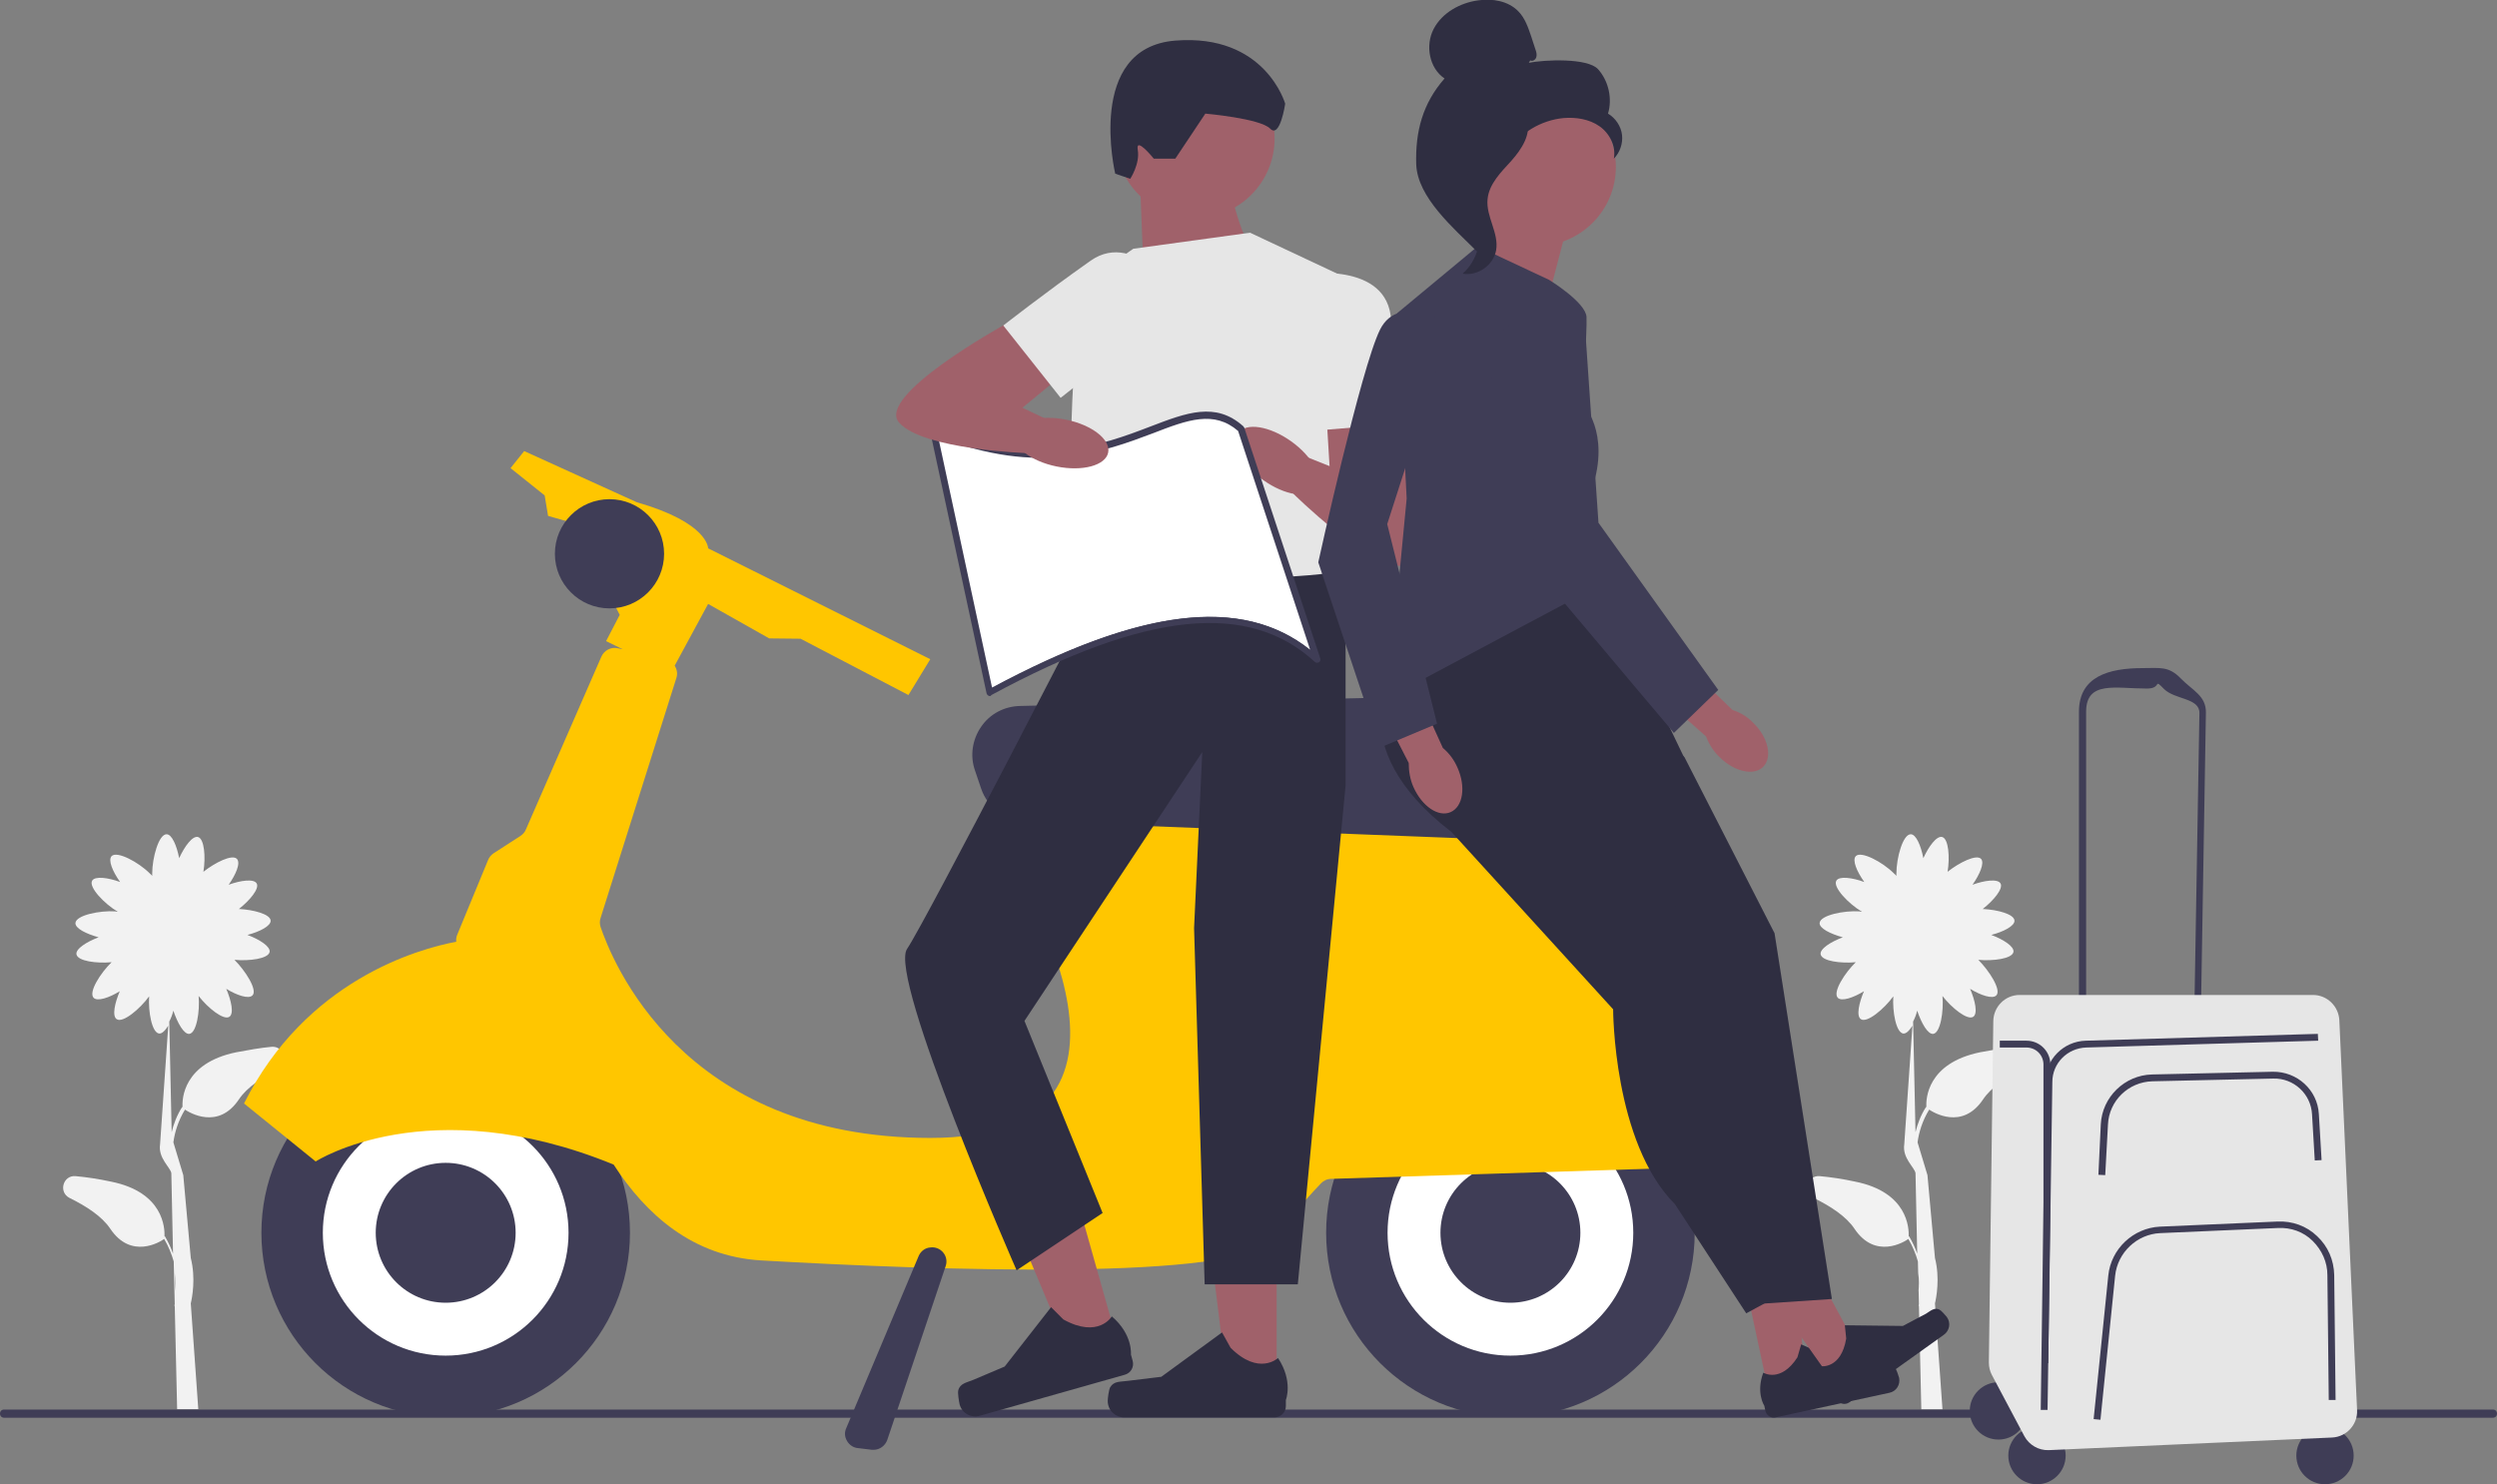 <?xml version="1.0" encoding="utf-8"?>
<!-- Generator: Adobe Illustrator 28.3.0, SVG Export Plug-In . SVG Version: 6.00 Build 0)  -->
<svg version="1.1" id="レイヤー_1" xmlns="http://www.w3.org/2000/svg" xmlns:xlink="http://www.w3.org/1999/xlink" x="0px"
	 y="0px" viewBox="0 0 731.7 435" style="enable-background:new 0 0 731.7 435;" xml:space="preserve">
<rect x="0" y="0" width="731.7" height="435" fill="#808080" stroke="none"/>
<style type="text/css">
	.st0{fill:#F2F2F2;}
	.st1{fill:#3F3D56;}
	.st2{fill:#FFFFFF;}
	.st3{fill:#FFC600;}
	.st4{fill:#A0616A;}
	.st5{fill:#2F2E41;}
	.st6{fill:#E6E6E6;}
</style>
<path class="st0" d="M79.5,306.8c-3.2,0.3-6.6,0.9-10.3,1.6c-15.5,3.2-15.9,13.7-15.7,16.1l-0.1-0.1c-1.6,2.5-2.5,5-3.1,7.4
	l-0.7-32.4c0.5-1,0.9-2,1.2-3.2c1.2,3.6,3.1,7,4.7,6.8c2.1-0.3,3.1-6.6,2.7-11.1c2.7,3.5,7.3,7.2,9,6.1c1.4-0.9,0.6-4.7-0.9-8.2
	c3.1,1.9,6.6,3.1,7.7,1.9c1.5-1.6-2.1-7.2-5.3-10.4c4.3,0.4,9.9-0.3,10.3-2.3c0.3-1.6-3-3.7-6.5-5c3.5-0.9,6.9-2.6,6.8-4.2
	c-0.1-1.9-5.1-3.2-9.3-3.4c3.2-2.5,6.1-6,5.2-7.5c-0.8-1.4-4.7-0.9-8.2,0.4c2.1-3,3.6-6.4,2.4-7.6c-1.4-1.4-6.4,1.1-9.8,3.8
	c0.7-4.3,0.3-9.7-1.6-10.2c-1.6-0.4-3.9,2.7-5.5,6.2c-0.7-3.6-2.1-7-3.7-7c-2.3,0-4.2,6.9-4.2,11.5c0,0.3,0,0.5,0,0.7
	c-0.2-0.3-0.5-0.5-0.8-0.8c-3.2-3.2-9.5-6.6-11.1-5c-1.1,1.2,0.3,4.5,2.5,7.6c-3.5-1.3-7.4-1.8-8.2-0.4c-1.1,1.9,3.6,6.8,7.5,9.1
	c-0.2,0-0.5,0-0.7-0.1c-4.5-0.3-11.5,1.1-11.7,3.4c-0.1,1.6,3.2,3.2,6.8,4.2c-3.5,1.3-6.8,3.4-6.5,5c0.4,2,5.9,2.7,10.3,2.3
	c-3.2,3.1-6.8,8.7-5.3,10.4c1.1,1.2,4.6,0,7.7-1.9c-1.5,3.5-2.3,7.3-0.9,8.2c1.8,1.2,6.8-3,9.5-6.7c-0.3,4.5,0.8,10.6,2.9,10.9
	c0.9,0.1,1.8-0.9,2.7-2.3l-2.4,34.8c-0.6,4,3,6.7,3.3,8.4l0.5,23.6c-0.6-1.7-1.4-3.4-2.4-5.1l-0.1,0.1c0.1-2.4-0.2-13-15.7-16.1
	c-3.7-0.8-7.1-1.3-10.3-1.6c-3.7-0.4-5.2,4.7-1.8,6.4c4.9,2.4,9.5,5.4,11.9,9c6.1,9.1,14.6,3.9,15.8,3c1.3,2.2,2.2,4.5,2.8,6.6
	l0.3,12.5c-0.1,0.3-0.1,0.5-0.1,0.5l0.1,0l0.7,30.3l6.2,0l-2.2-31c0.4-1.7,1.5-7.4,0-13.3l-2.2-24.3l0,0c0,0,0.1,0.6,0,0l-2.9-9.6
	c0.4-3,1.4-6.3,3.4-9.6c1.2,0.8,9.7,6.1,15.8-3c2.4-3.6,7-6.6,11.9-9C84.7,311.5,83.2,306.4,79.5,306.8L79.5,306.8L79.5,306.8z
	 M51.3,378.4l-0.1-5.3C51.4,375.1,51.4,376.9,51.3,378.4z"/>
<path class="st1" d="M0,414.3c0,0.7,0.5,1.2,1.2,1.2h729.3c0.7,0,1.2-0.5,1.2-1.2s-0.5-1.2-1.2-1.2H1.2C0.5,413.1,0,413.6,0,414.3z"
	/>
<g>
	<circle class="st1" cx="442.6" cy="361.3" r="54"/>
	<circle class="st2" cx="442.6" cy="361.3" r="36"/>
	<circle class="st1" cx="442.6" cy="361.3" r="20.5"/>
	<circle class="st1" cx="130.6" cy="361.3" r="54"/>
	<circle class="st2" cx="130.6" cy="361.3" r="36"/>
	<path class="st3" d="M516.5,335.7c-7-17.7-31.6-71.9-75.4-89.8c-0.3-0.1-0.7-0.2-1-0.3l-140.4-20.1c-2.3-0.3-4.5,1.2-4.8,3.6
		l-2.5,15.2c-0.2,1,0,2.1,0.6,3c7.1,11.1,52.8,86.2-20.4,86.2S179.2,281,176,271.7c-0.3-0.9-0.3-1.8,0-2.7l22.2-70.3
		c0.4-1.2,0.2-2.5-0.5-3.6l9.8-18.1l17.9,10.1l9.2,0.1l31.6,16.5l6.4-10.5l-65.1-32.5c0,0,0.1-7.5-20.9-13.5l-33-15l-4,5l10,8l1,6
		l7,2l14,27l-4,7.7l4.9,2.4l-1.4-0.3c-2-0.5-4.1,0.6-4.9,2.5l-22.1,50.6c-0.3,0.8-0.9,1.4-1.6,1.9l-7.9,5.1c-0.7,0.5-1.3,1.2-1.6,2
		l-9,21.8c-0.3,0.7-0.4,1.4-0.3,2.1c-11.2,2.1-44.1,11.3-62.2,47.4l21,17c0,0,32.9-21.3,87.3,0.9c9.5,14.7,23.2,26.9,43.2,28.1
		c52.5,3,139.5,6,149.5-6c7.3-8.8,12.4-14.3,14.6-16.6c0.8-0.8,1.8-1.3,3-1.3l122.4-3.9C515.6,341.5,517.5,338.4,516.5,335.7
		L516.5,335.7z"/>
	<circle class="st1" cx="178.6" cy="162.3" r="16"/>
	<path class="st1" d="M434.8,245.9c-0.2,0-0.4,0-0.6,0l-133.8-5.2c-5.9-0.2-11-4-12.9-9.6l-1.8-5.3c-1.5-4.3-0.8-9,1.8-12.8
		c2.6-3.8,6.8-6,11.4-6.1l138.2-3.2c4.3-0.1,8.4,1.7,11.2,5s3.9,7.6,3.1,11.9l-2.6,13.7C447.5,241.1,441.6,245.9,434.8,245.9
		L434.8,245.9z"/>
	<circle class="st1" cx="130.6" cy="361.3" r="20.5"/>
	<path class="st1" d="M488.6,303c-3.2,0-6.2-1.7-7.9-4.7L470.5,280c-1.6-2.9-1.5-6.3,0.2-9.1c1.8-2.8,4.8-4.4,8.1-4.2l18.4,0.9
		c3.4,0.2,6.5,2.3,7.8,5.5l5.4,12.7c1,2.3,1,4.9-0.1,7.2c-1,2.3-2.9,4-5.3,4.9l-13.6,4.7C490.5,302.8,489.5,303,488.6,303L488.6,303
		z"/>
	<path class="st1" d="M256,424.9c-0.1,0-0.3,0-0.5,0l-4.1-0.5c-1.3-0.1-2.5-0.9-3.2-2.1s-0.8-2.5-0.2-3.8l21.2-50.4l0.5,0.2
		l-0.5-0.2c0.6-1.4,1.9-2.4,3.4-2.5c1.5-0.2,2.9,0.4,3.8,1.5c0.9,1.1,1.2,2.6,0.7,4L260,422C259.4,423.7,257.8,424.9,256,424.9
		L256,424.9z"/>
</g>
<path class="st4" d="M366.3,72.9c0,0-7.8-15.5-6.2-29.5l-25.9,13.4l1,25.4L366.3,72.9L366.3,72.9z"/>
<circle class="st4" cx="350.2" cy="40.6" r="23.3"/>
<g>
	<polygon class="st4" points="374.1,406.9 359.8,406.9 353,352 374.1,352 	"/>
	<path class="st5" d="M325.3,406.6L325.3,406.6c-0.4,0.8-0.7,3.2-0.7,4l0,0c0,2.7,2.2,4.8,4.8,4.8h44.1c1.8,0,3.3-1.5,3.3-3.3v-1.8
		c0,0,2.2-5.5-2.3-12.3c0,0-5.6,5.3-13.9-3l-2.5-4.5l-17.8,13l-9.9,1.2C328.3,405,326.4,404.7,325.3,406.6L325.3,406.6L325.3,406.6
		L325.3,406.6z"/>
</g>
<path class="st6" d="M332.1,72.9l34.2-4.7l26.4,12.4l1.5,96.3c0,0-65,7.8-75.2-2.3s-2.5-90.9-2.5-90.9L332.1,72.9L332.1,72.9
	L332.1,72.9z"/>
<path class="st5" d="M344.4,46.5h-6.3c0,0-5.4-6.7-4.7-2.6s-2.2,8.5-2.2,8.5l-4.4-1.5c0,0-8.8-36.9,17.6-39s32.2,18.5,32.2,18.5
	s-1.5,10.3-4.4,7.3s-19-4.4-19-4.4L344.4,46.5L344.4,46.5L344.4,46.5z"/>
<g>
	<polygon class="st4" points="327.8,394.6 314.1,398.5 292.7,347.5 312.9,341.8 	"/>
	<path class="st5" d="M280.8,407.5L280.8,407.5c-0.2,0.8,0.2,3.2,0.4,4.1l0,0c0.7,2.6,3.4,4.1,6,3.3l42.4-12
		c1.8-0.5,2.8-2.3,2.3-4.1l-0.5-1.8c0,0,0.6-5.9-5.6-11.2c0,0-3.9,6.6-14.2,0.9l-3.6-3.6l-13.6,17.4l-9.2,3.9
		C283.3,405.2,281.3,405.4,280.8,407.5L280.8,407.5L280.8,407.5L280.8,407.5L280.8,407.5z"/>
</g>
<path class="st5" d="M389.6,167.7l4.7,14.1v48.4l-14,146.2h-27.3l-3.1-104.4l2.4-51.6l-52.1,78.8l22.9,56.3l-25.2,16.8
	c0,0-37.7-85.9-32.1-94.2c5.6-8.3,56.2-106.6,56.2-106.6S389.6,169.2,389.6,167.7L389.6,167.7L389.6,167.7L389.6,167.7z"/>
<g>
	<path class="st4" d="M403.6,111.7l7.5,12.3c0,0,10.6,41.7,0,41.9S379,144.7,379,144.7l2.8-11.2l7.8,3.1l-1.5-24.9L403.6,111.7
		L403.6,111.7L403.6,111.7z"/>
	<path class="st6" d="M380.3,80.5c0,0,24.9-4.4,27.2,11.9c2.3,16.3,3.6,31.7,3.6,31.7l-26.9,2.2L380.3,80.5
		C380.3,80.5,380.3,80.5,380.3,80.5z"/>
	<ellipse transform="matrix(0.58 -0.815 0.815 0.58 47.03 361.573)" class="st4" cx="374.2" cy="135.2" rx="7" ry="14"/>
</g>
<path class="st0" d="M590.5,306.8c-3.2,0.3-6.6,0.9-10.3,1.6c-15.5,3.2-15.9,13.7-15.7,16.1l-0.1-0.1c-1.6,2.5-2.5,5-3.1,7.4
	l-0.7-32.4c0.5-1,0.9-2,1.2-3.2c1.2,3.6,3.1,7,4.7,6.8c2.1-0.3,3.1-6.6,2.7-11.1c2.7,3.5,7.3,7.2,9,6.1c1.4-0.9,0.6-4.7-0.9-8.2
	c3.1,1.9,6.6,3.1,7.7,1.9c1.5-1.6-2.1-7.2-5.3-10.4c4.3,0.4,9.9-0.3,10.3-2.3c0.3-1.6-3-3.7-6.5-5c3.5-0.9,6.9-2.6,6.8-4.2
	c-0.1-1.9-5-3.2-9.3-3.4c3.2-2.5,6.1-6,5.2-7.5c-0.8-1.4-4.7-0.9-8.2,0.4c2.1-3,3.6-6.4,2.5-7.6c-1.4-1.4-6.4,1.1-9.8,3.8
	c0.7-4.3,0.3-9.7-1.6-10.2c-1.6-0.4-3.9,2.7-5.5,6.2c-0.7-3.6-2.1-7-3.7-7c-2.3,0-4.2,6.9-4.2,11.5c0,0.3,0,0.5,0,0.7
	c-0.2-0.3-0.5-0.5-0.8-0.8c-3.2-3.2-9.5-6.6-11.1-5c-1.1,1.2,0.3,4.5,2.5,7.6c-3.5-1.3-7.4-1.8-8.2-0.4c-1.1,1.9,3.6,6.8,7.5,9.1
	c-0.2,0-0.5,0-0.7-0.1c-4.5-0.3-11.5,1.1-11.7,3.4c-0.1,1.6,3.2,3.2,6.8,4.2c-3.5,1.3-6.8,3.4-6.5,5c0.4,2,5.9,2.7,10.3,2.3
	c-3.2,3.1-6.8,8.7-5.3,10.4c1.1,1.2,4.6,0,7.7-1.9c-1.5,3.5-2.3,7.3-0.9,8.2c1.8,1.2,6.8-3,9.5-6.7c-0.3,4.5,0.8,10.6,2.9,10.9
	c0.9,0.1,1.8-0.9,2.7-2.3l-2.4,34.8c-0.6,4,3,6.7,3.3,8.4l0.5,23.6c-0.6-1.7-1.4-3.4-2.4-5.1l-0.1,0.1c0.1-2.4-0.2-13-15.7-16.1
	c-3.7-0.8-7.1-1.3-10.3-1.6c-3.7-0.4-5.2,4.7-1.8,6.4c4.9,2.4,9.5,5.4,11.9,9c6.1,9.1,14.6,3.9,15.8,3c1.3,2.2,2.2,4.5,2.8,6.6
	l0.3,12.5c-0.1,0.3-0.1,0.5-0.1,0.5l0.1,0l0.7,30.3l6.2,0l-2.2-31c0.4-1.7,1.5-7.4,0-13.3l-2.2-24.3l0,0c0,0,0.1,0.6,0,0l-2.9-9.6
	c0.4-3,1.4-6.3,3.4-9.6c1.2,0.8,9.7,6.1,15.8-3c2.4-3.6,7-6.6,11.9-9C595.7,311.5,594.2,306.4,590.5,306.8L590.5,306.8L590.5,306.8z
	 M562.2,378.4l-0.1-5.3C562.4,375.1,562.3,376.9,562.2,378.4z"/>
<g>
	<polygon class="st4" points="518.5,409.1 529.3,406.8 525.4,364.2 509.6,367.6 	"/>
	<path class="st5" d="M555.3,400.9L555.3,400.9c0.5,0.5,1,2.3,1.2,2.9l0,0c0.4,2-0.8,4-2.9,4.4l-33.3,7.2c-1.4,0.3-2.7-0.6-3-2
		l-0.3-1.4c0,0-2.5-3.8-0.3-9.7c0,0,5.1,3.1,10-4.5l1.1-3.8l15.6,6.9l7.6-0.7C552.7,400.2,554.1,399.6,555.3,400.9L555.3,400.9
		L555.3,400.9L555.3,400.9z"/>
</g>
<g>
	<polygon class="st4" points="537.7,405.8 546.7,399.5 526.4,361.9 513.2,371.2 	"/>
	<path class="st5" d="M568.3,383.8L568.3,383.8c0.6,0.3,1.8,1.7,2.2,2.2l0,0c1.2,1.7,0.8,4-0.9,5.2L541.9,411
		c-1.2,0.8-2.7,0.5-3.5-0.6l-0.8-1.2c0,0-3.8-2.5-4-8.8c0,0,5.9,0.9,7.4-8.1l-0.4-3.9l17,0.2l6.8-3.6
		C565.7,384.2,566.8,383.1,568.3,383.8L568.3,383.8L568.3,383.8L568.3,383.8z"/>
</g>
<path class="st5" d="M408.6,195.5c0,0-16.7,22.7,16.7,48.3l68.2-21.8l-24.4-50.8l-21.6-11.8L408.6,195.5L408.6,195.5L408.6,195.5z"
	/>
<polyline class="st5" points="493.6,221.9 520,273.5 536.8,380.7 515.9,382.1 495,280.4 458,225.4 483.8,213.6 "/>
<path class="st5" d="M425.3,227.6v16.2l47.4,52c0,0,0,39,18.1,57.1l20.9,32l18.1-9.8l-26.5-93.3L456,220.5L425.3,227.6L425.3,227.6
	L425.3,227.6z"/>
<path class="st4" d="M459,67.1l-8.9,34l-34-6.7c0,0,23.7-24.5,20.4-35.6L459,67.1L459,67.1L459,67.1z"/>
<path class="st1" d="M433,72.2l20.9,9.8c0,0,10.8,6.6,11,10.9s-1.2,25.3-1.2,25.3s8.4,8.4,2.8,25.1l2.8,27.9l-62.7,33.4l5.6-58.5
	l-2.8-54.3L433,72.2L433,72.2L433,72.2z"/>
<g>
	<path id="uuid-a736fb77-ebf6-42b0-8b8a-4fdda1f3d2e9-210" class="st4" d="M414.2,230.7c2.5,5.6,7.3,8.9,10.9,7.3s4.5-7.4,2-13
		c-1-2.3-2.4-4.2-4.3-5.8l-10.7-23.6l-11,5.2l11.7,22.8C412.8,226,413.2,228.5,414.2,230.7L414.2,230.7z"/>
	<path class="st1" d="M425.3,95.2c0,0-15.3-9.8-20.9,1.4s-18.1,68.2-18.1,68.2l18.1,54.3l16.7-7l-14.6-58.5L425.3,95.2L425.3,95.2
		L425.3,95.2z"/>
</g>
<g>
	<path id="uuid-58a199b9-e878-46e4-8346-6749f3d4d3cf-211" class="st4" d="M503.9,221.9c4.3,4.3,10.1,5.6,12.8,2.8s1.5-8.5-2.9-12.8
		c-1.7-1.8-3.8-3.1-6.1-3.8L489,190l-8.3,8.9l19.2,16.9C500.8,218.1,502.1,220.2,503.9,221.9L503.9,221.9L503.9,221.9z"/>
	<path class="st1" d="M464.2,91.9c0,0-26.7-1.1-27.8,11.3c-1.1,12.4,17.2,67.8,17.2,67.8l36.9,43.8l13-12.6l-35.1-49L464.2,91.9
		L464.2,91.9z"/>
</g>
<g>
	<path class="st2" d="M386,192.4l-22.3-67.7c-18-15.9-37.6,22.4-90.1,0.7l16.5,76.6C329.8,180.5,364,172.1,386,192.4z"/>
	<path class="st1" d="M290.1,204c-0.1,0-0.3,0-0.4-0.1c-0.3-0.1-0.5-0.4-0.6-0.7l-16.5-76.6c-0.1-0.4,0-0.7,0.3-1
		c0.3-0.2,0.7-0.3,1-0.2c29.8,12.3,49.1,5,63.2-0.4c10.7-4.1,19.1-7.3,27.2-0.1c0.1,0.1,0.2,0.3,0.3,0.4l22.3,67.7
		c0.1,0.4,0,0.9-0.4,1.1c-0.4,0.2-0.9,0.2-1.2-0.1c-19.4-17.9-49.5-14.8-94.8,9.7C290.4,203.9,290.3,204,290.1,204L290.1,204z
		 M274.9,128l15.8,73.5c43.5-23.3,73.2-26.9,93.2-11.1l-21.1-64.1c-7.1-6.1-14.7-3.3-25,0.7C323.7,132.3,304.5,139.6,274.9,128
		L274.9,128L274.9,128z"/>
</g>
<g>
	<path class="st4" d="M308.2,92.4l-14.1,2.9c0,0-37.7,20.8-30.6,28.6c7.1,7.9,37.4,8.9,37.4,8.9l6.3-9.7l-7.6-3.6l19.2-15.8
		L308.2,92.4L308.2,92.4L308.2,92.4L308.2,92.4z"/>
	<path class="st6" d="M346.9,88.1c0,0-13.8-21.2-27.3-11.7s-25.6,19-25.6,19l16.8,21.2L346.9,88.1L346.9,88.1L346.9,88.1L346.9,88.1
		z"/>
	<ellipse transform="matrix(0.198 -0.98 0.98 0.198 122.114 409.015)" class="st4" cx="311.1" cy="129.9" rx="7" ry="14"/>
</g>
<circle class="st1" cx="585.6" cy="413.5" r="8.4"/>
<circle class="st1" cx="596.9" cy="426.6" r="8.4"/>
<circle class="st1" cx="681.3" cy="426.6" r="8.4"/>
<path class="st1" d="M609.2,300.3v-91.7c0-10.3,8.6-12.8,18.8-12.8c5,0,7.5-0.6,11,3s7.5,5.1,7.4,10.1l-1.5,89.9L609.2,300.3
	L609.2,300.3z M629.1,201.8c-9.2,0-17.8-2.4-17.8,6.8v89.6L643,297l1.5-88c0.1-4.5-7.2-3.9-10.4-7.1
	C630.9,198.6,633.6,201.8,629.1,201.8L629.1,201.8L629.1,201.8z"/>
<path class="st6" d="M584.1,299.2l-1.3,100.1c0,1.3,0.3,2.6,0.9,3.7l9.5,17.9c1.4,2.6,4.2,4.2,7.1,4.1l83.1-3.7
	c4.2-0.2,7.5-3.8,7.3-8l-5.2-114.3c-0.2-4.1-3.6-7.4-7.7-7.4h-86C587.6,291.6,584.2,295,584.1,299.2L584.1,299.2L584.1,299.2z"/>
<path class="st1" d="M616.9,344.4l-2-0.1l0.7-14.8c0.4-8,7-14.4,15-14.6l35.4-0.8c7.1-0.1,13.1,5.3,13.5,12.4l0.8,13.5l-2,0.1
	l-0.8-13.5c-0.3-6-5.4-10.7-11.4-10.5l-35.4,0.8c-7,0.2-12.7,5.7-13,12.7L616.9,344.4L616.9,344.4z"/>
<path class="st1" d="M615.5,416.1l-2-0.2l4.3-42.1c0.8-7.8,7.3-13.9,15.1-14.3l34.5-1.5c4.3-0.2,8.5,1.3,11.6,4.3
	c3.2,3,4.9,7,5,11.4l0.4,36.6l-2,0l-0.4-36.6c0-3.8-1.6-7.3-4.3-10s-6.4-4-10.2-3.8l-34.5,1.5c-6.8,0.3-12.5,5.7-13.2,12.5
	L615.5,416.1L615.5,416.1z"/>
<path class="st1" d="M600,413.2l-2,0l1.3-96.1c0.1-6.6,5.3-11.9,11.9-12.1l68-2l0.1,2l-68,2c-5.5,0.2-9.9,4.6-9.9,10.1L600,413.2
	L600,413.2z"/>
<path class="st1" d="M600.2,399.5h-1.4V312c0-2.8-2.2-5-5-5H586v-2h7.8c3.7,0,6.7,2.8,7,6.4c0,0.2,0,0.4,0,0.6v41.5L600.2,399.5z"/>
<g>
	<path class="st4" d="M473.5,48.9c0,12.8-10.4,23.2-23.2,23.2s-23.2-10.4-23.2-23.2s10.4-23.2,23.2-23.2S473.5,36.1,473.5,48.9z"/>
	<path class="st5" d="M448.4,17.7c0.7,0.4,1.6-0.2,1.8-1c0.2-0.7,0-1.5-0.3-2.3c-0.4-1.2-0.8-2.5-1.2-3.7c-0.9-2.6-1.8-5.4-3.8-7.4
		c-2.9-3-7.5-3.8-11.7-3.2c-5.3,0.7-10.6,3.6-13.1,8.4S418.8,20,423.3,23c-6.4,7.3-8.6,15.5-8.3,25.2c0.4,9.7,10.9,18.6,17.8,25.5
		c1.5-0.9,2.9-5.3,2.1-6.9c-0.9-1.6,0.4-3.4-0.7-4.9c-1-1.5-1.9,0.9-0.9-0.6c0.7-0.9-1.9-3-1-3.6c4.8-2.7,6.4-8.7,9.4-13.2
		c3.6-5.5,9.9-9.3,16.5-9.9c3.6-0.3,7.5,0.3,10.5,2.4c3,2.1,4.9,5.9,4.2,9.5c1.8-1.8,2.7-4.5,2.4-7c-0.3-2.5-1.9-4.9-4.1-6.2
		c1.3-4.4,0.2-9.5-2.9-13c-3.1-3.4-15.7-2.8-20.3-1.9L448.4,17.7L448.4,17.7L448.4,17.7z"/>
	<path class="st5" d="M447.7,34.6c-6,0.7-10.4,5.9-14,10.7c-2.1,2.8-4.3,5.8-4.3,9.3c0,3.5,2.4,6.5,3.5,9.9c1.8,5.5,0,11.9-4.3,15.7
		c4.3,0.8,9-2.4,9.8-6.8c0.9-5.1-3-9.9-2.5-15c0.4-4.5,4-8,7-11.3c3-3.4,5.9-7.8,4.5-12.1L447.7,34.6L447.7,34.6z"/>
</g>
</svg>
